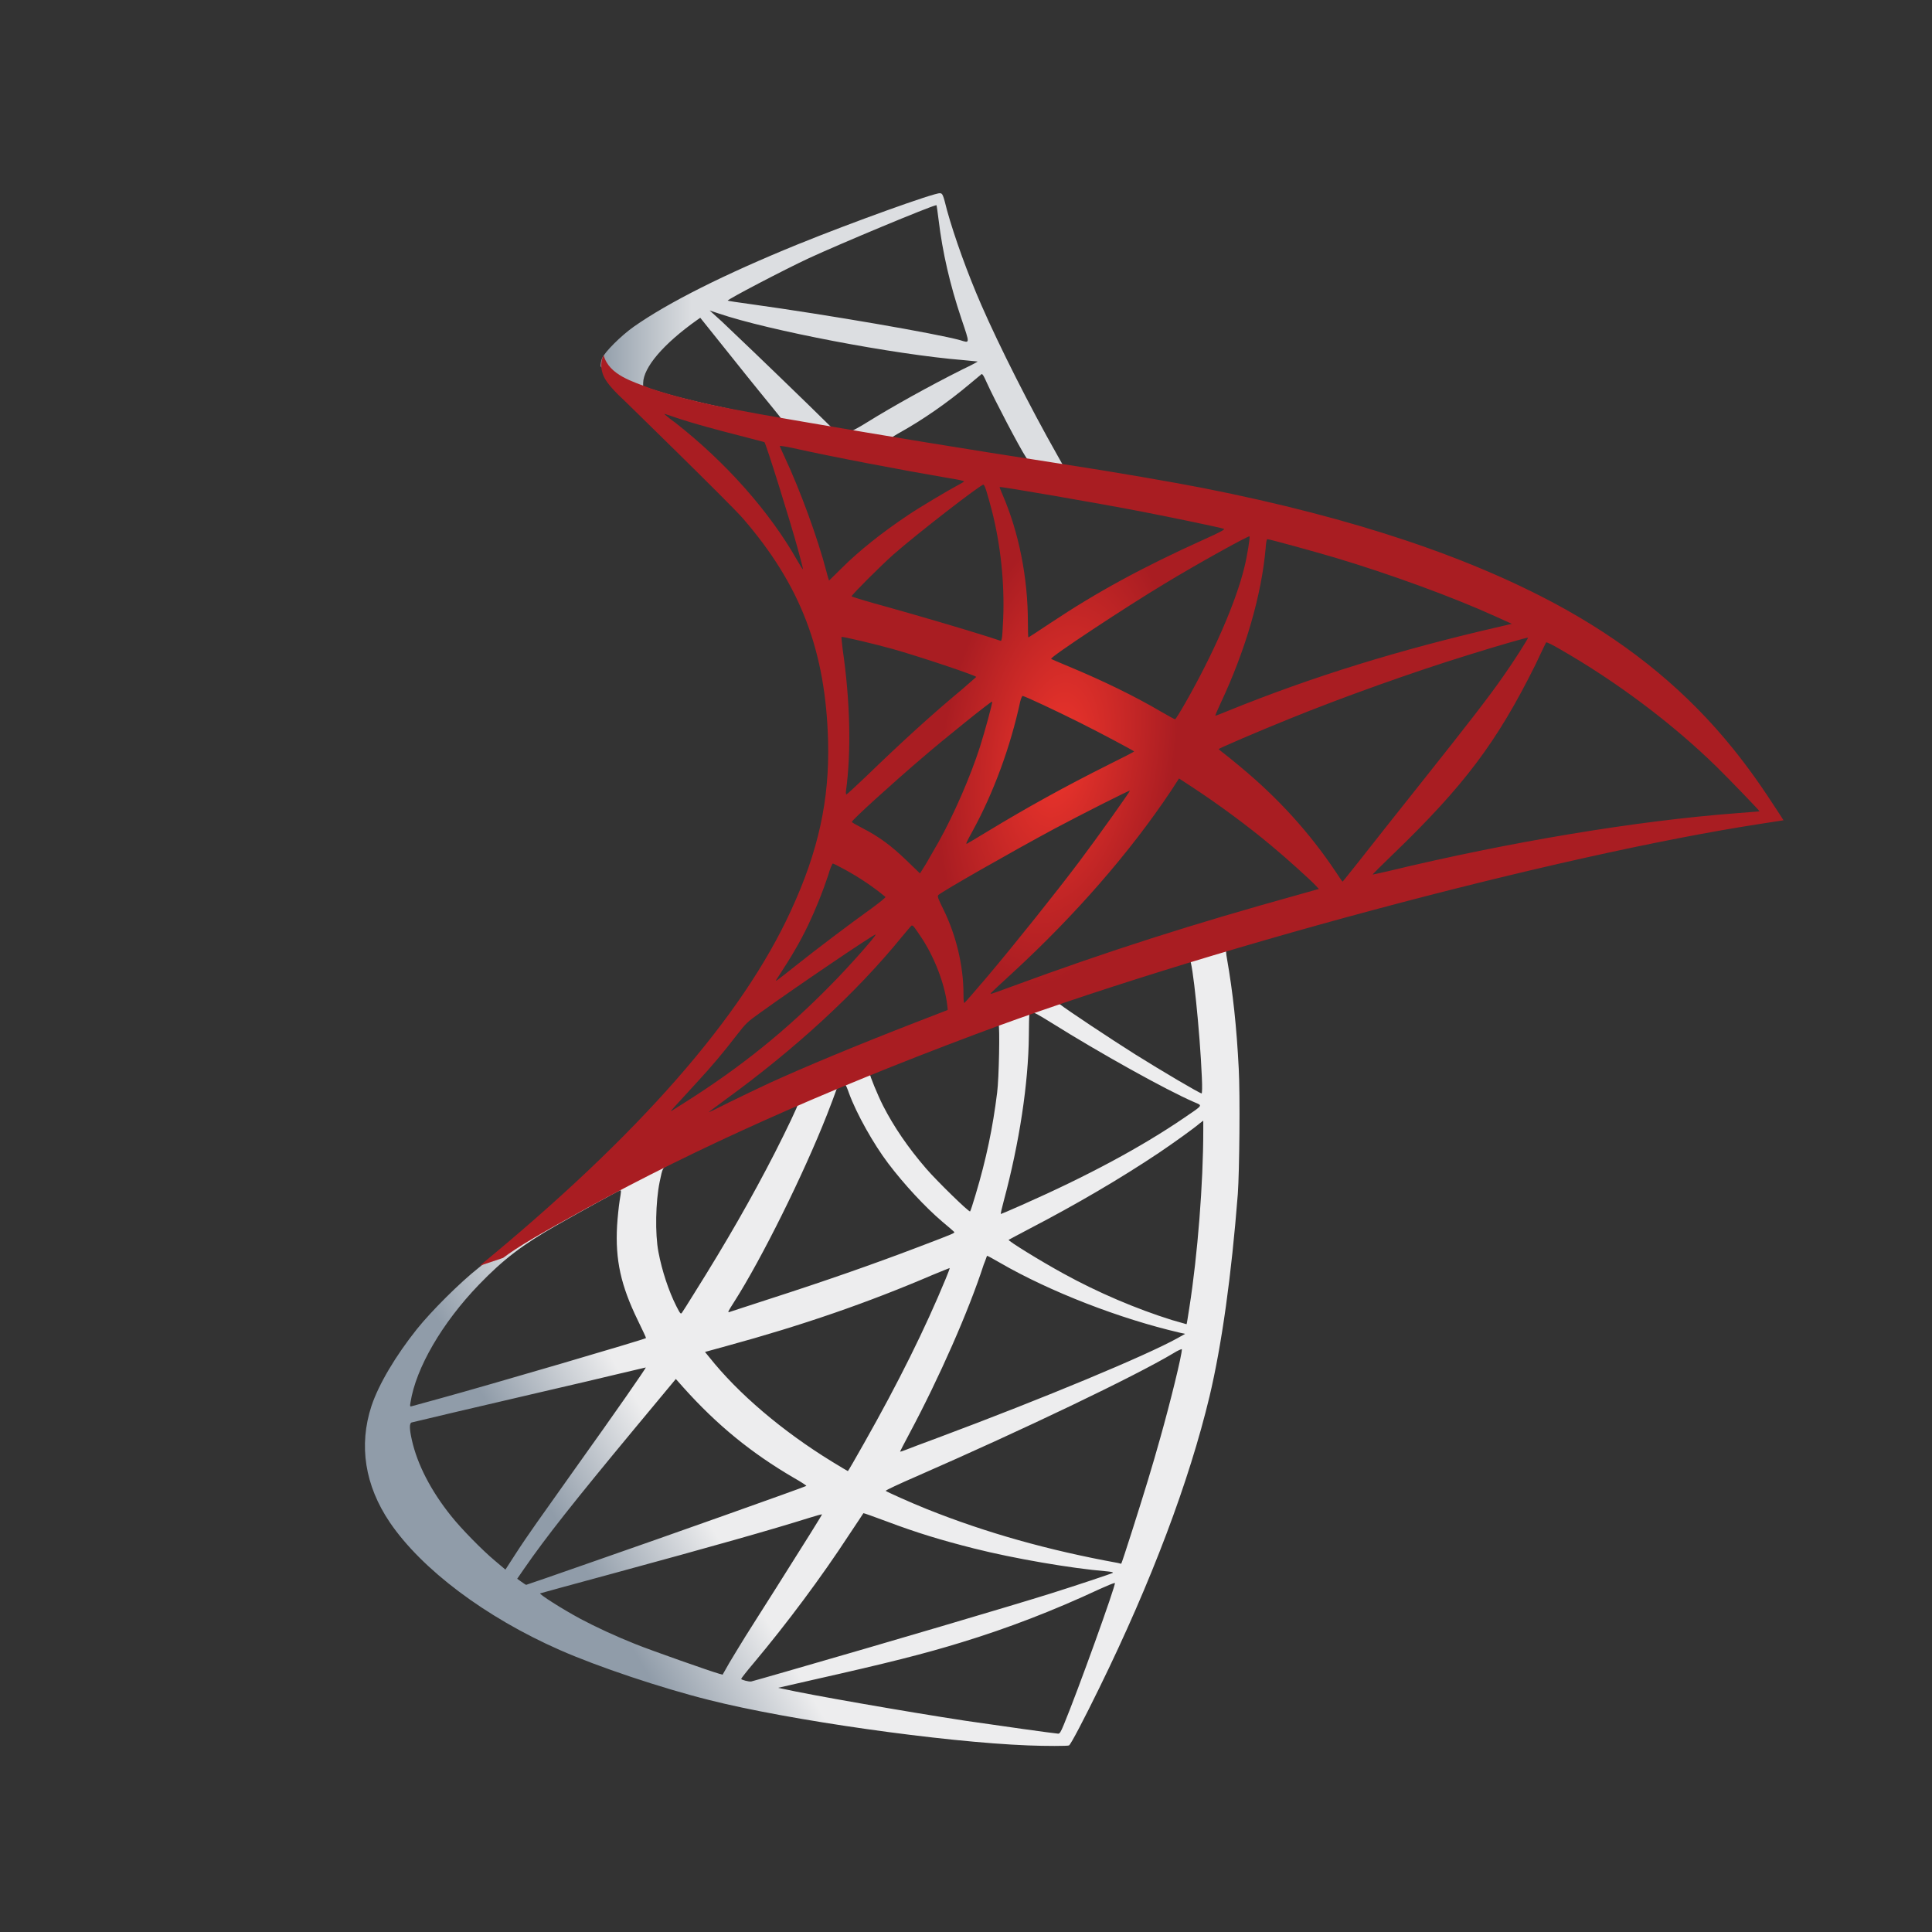 <?xml version="1.0" encoding="UTF-8" standalone="yes"?>
<svg width="90" height="90" viewBox="0 0 90 90" fill="none" xmlns="http://www.w3.org/2000/svg">
<rect x="0" y="0" width="90" height="90" fill="#333333" stroke="none"/>
<path d="M58.724 42.767L44.239 47.497L31.637 53.059L28.111 53.99C27.213 54.844 26.271 55.709 25.253 56.585C24.136 57.548 23.096 58.424 22.297 59.059C21.41 59.76 20.096 61.074 19.428 61.906C18.432 63.154 17.644 64.479 17.304 65.497C16.702 67.337 16.998 69.198 18.158 70.917C19.647 73.107 22.614 75.34 26.074 76.862C27.837 77.64 30.804 78.636 33.038 79.194C36.749 80.136 43.932 81.154 47.885 81.308C48.684 81.341 49.757 81.341 49.8 81.308C49.888 81.253 50.501 80.081 51.213 78.625C53.644 73.665 55.396 69.012 56.348 65.037C56.917 62.629 57.366 59.421 57.662 55.622C57.739 54.559 57.771 51.001 57.706 49.797C57.607 47.826 57.432 46.227 57.158 44.662C57.114 44.432 57.103 44.224 57.125 44.213C57.169 44.18 57.3 44.136 59.085 43.621L58.724 42.767V42.767H58.724V42.767ZM55.418 44.705C55.549 44.705 55.899 48.066 55.987 50.191C56.009 50.64 55.998 50.935 55.976 50.935C55.888 50.935 54.126 49.895 52.867 49.107C51.772 48.417 49.691 47.037 49.363 46.775C49.253 46.698 49.264 46.687 50.162 46.38C51.684 45.866 55.297 44.705 55.418 44.705ZM48.038 47.136C48.137 47.136 48.388 47.278 48.99 47.651C51.246 49.063 54.312 50.771 55.626 51.34C56.031 51.516 56.074 51.45 55.144 52.085C53.151 53.443 50.666 54.778 47.622 56.125C47.085 56.366 46.636 56.552 46.626 56.552C46.604 56.552 46.669 56.278 46.757 55.95C47.49 53.223 47.906 50.464 47.928 48.253C47.939 47.158 47.939 47.158 48.038 47.125C48.016 47.136 48.027 47.136 48.038 47.136ZM46.516 47.716C46.582 47.782 46.538 50.234 46.45 50.902C46.253 52.501 45.947 53.99 45.443 55.665C45.323 56.07 45.213 56.41 45.191 56.431C45.147 56.486 43.647 55.019 43.155 54.45C42.301 53.464 41.633 52.479 41.14 51.515C40.888 51.023 40.494 50.059 40.527 50.026C40.702 49.906 46.472 47.672 46.516 47.716ZM39.355 50.53C39.366 50.53 39.377 50.53 39.388 50.541C39.41 50.563 39.487 50.738 39.553 50.935C39.903 51.888 40.691 53.289 41.37 54.187C42.115 55.172 43.089 56.223 43.899 56.913C44.162 57.132 44.403 57.34 44.435 57.373C44.501 57.439 44.523 57.428 42.739 58.107C40.669 58.895 38.414 59.683 35.83 60.515C35.212 60.714 34.596 60.915 33.98 61.118C33.881 61.151 33.914 61.096 34.199 60.647C35.48 58.643 37.428 54.712 38.523 51.931C38.709 51.45 38.895 50.968 38.928 50.858C38.972 50.705 39.027 50.65 39.169 50.574C39.246 50.552 39.323 50.53 39.355 50.53ZM37.166 51.439C37.199 51.461 36.64 52.632 36.093 53.705C35.031 55.775 33.87 57.811 32.315 60.286C32.053 60.712 31.801 61.107 31.768 61.151C31.713 61.227 31.691 61.205 31.516 60.866C31.144 60.132 30.837 59.191 30.673 58.326C30.509 57.471 30.541 55.983 30.728 55.063C30.87 54.384 30.859 54.395 31.188 54.231C32.589 53.519 37.122 51.395 37.166 51.439ZM56.053 52.205V52.665C56.053 55.107 55.79 58.457 55.407 60.899C55.341 61.326 55.286 61.676 55.275 61.687C55.275 61.687 54.958 61.6 54.585 61.49C52.943 60.975 51.158 60.22 49.549 59.333C48.487 58.753 46.943 57.8 46.987 57.756C46.998 57.745 47.458 57.505 47.994 57.22C50.14 56.103 52.198 54.899 53.983 53.705C54.651 53.256 55.658 52.534 55.877 52.337L56.053 52.205ZM28.899 55.446C28.943 55.446 28.932 55.534 28.866 55.928C28.822 56.212 28.768 56.738 28.746 57.099C28.658 58.698 28.921 59.88 29.709 61.501C29.928 61.95 30.104 62.322 30.093 62.333C30.016 62.399 22.768 64.523 20.49 65.147C19.811 65.333 19.22 65.497 19.176 65.508C19.1 65.53 19.089 65.519 19.122 65.333C19.373 63.723 20.6 61.621 22.308 59.847C23.447 58.665 24.355 57.975 25.91 57.088C27.027 56.453 28.746 55.501 28.877 55.457C28.877 55.446 28.888 55.446 28.899 55.446ZM45.98 58.501C45.99 58.49 46.253 58.632 46.571 58.818C48.914 60.176 52.177 61.435 54.957 62.081L55.209 62.136L54.859 62.333C53.403 63.143 48.618 65.136 43.724 66.964C43.012 67.227 42.312 67.49 42.18 67.545C42.049 67.599 41.928 67.632 41.928 67.621C41.928 67.61 42.125 67.227 42.377 66.756C43.746 64.194 45.125 61.074 45.826 58.906C45.914 58.698 45.968 58.512 45.98 58.501ZM44.239 59.07C44.25 59.081 44.162 59.311 44.053 59.574C43.1 61.884 41.852 64.403 40.253 67.227C39.848 67.95 39.509 68.53 39.498 68.53C39.487 68.53 39.158 68.333 38.764 68.092C36.443 66.669 34.385 64.917 33.038 63.22L32.841 62.979L33.837 62.705C37.406 61.731 40.439 60.68 43.45 59.388C43.877 59.213 44.228 59.07 44.239 59.07ZM55.056 62.848C55.056 62.848 55.067 62.858 55.056 62.848C55.067 63.099 54.509 65.355 54.049 66.986C53.666 68.355 53.337 69.428 52.735 71.322C52.472 72.154 52.242 72.844 52.231 72.844C52.22 72.844 52.155 72.833 52.089 72.811C48.837 72.22 45.925 71.399 43.188 70.304C42.421 69.997 41.326 69.504 41.261 69.45C41.239 69.428 41.896 69.121 42.728 68.76C47.709 66.581 52.877 64.106 54.651 63.045C54.859 62.913 55.023 62.848 55.056 62.848ZM30.082 63.702C30.104 63.724 28.713 65.727 26.764 68.453C26.085 69.406 25.297 70.523 25.001 70.939C24.706 71.355 24.257 72.012 24.005 72.406L23.545 73.118L23.052 72.702C22.472 72.22 21.465 71.191 21.016 70.621C20.074 69.45 19.439 68.213 19.187 67.085C19.067 66.559 19.067 66.296 19.176 66.264C19.34 66.22 22.264 65.53 25.001 64.895C26.523 64.545 28.286 64.129 28.921 63.975C29.556 63.822 30.071 63.702 30.082 63.702ZM31.483 64.238L31.833 64.632C33.41 66.395 35.02 67.698 36.969 68.837C37.319 69.034 37.582 69.209 37.56 69.22C37.483 69.275 30.793 71.65 27.695 72.724C25.954 73.337 24.52 73.829 24.509 73.829C24.498 73.829 24.399 73.764 24.29 73.687L24.093 73.545L24.41 73.085C25.439 71.596 26.731 69.964 29.545 66.57L31.483 64.238ZM40.221 70.49C40.231 70.479 40.713 70.654 41.304 70.873C42.728 71.41 43.855 71.749 45.366 72.132C47.228 72.603 49.921 73.063 51.509 73.194C51.75 73.216 51.881 73.238 51.837 73.271C51.761 73.315 50.151 73.851 48.969 74.224C47.085 74.815 41.337 76.512 36.651 77.859C35.786 78.11 35.041 78.319 34.998 78.329C34.888 78.351 34.527 78.253 34.527 78.209C34.527 78.187 34.79 77.848 35.107 77.475C36.684 75.592 38.25 73.49 39.553 71.497C39.914 70.95 40.221 70.501 40.221 70.49ZM38.293 70.545C38.304 70.556 37.527 71.804 36.169 73.95C35.589 74.859 34.943 75.888 34.713 76.249C34.494 76.599 34.166 77.147 33.98 77.453L33.662 78.012L33.498 77.968C33.103 77.859 30.333 76.884 29.6 76.588C28.691 76.227 27.749 75.789 27.049 75.417C26.173 74.946 25.078 74.245 25.166 74.224C25.187 74.213 26.687 73.807 28.494 73.315C33.29 72.012 35.95 71.256 37.691 70.709C38.009 70.61 38.282 70.534 38.293 70.545ZM51.925 73.742H51.936C51.98 73.851 50.206 78.778 49.56 80.333C49.417 80.683 49.363 80.771 49.286 80.76C49.1 80.749 46.527 80.388 44.961 80.158C42.235 79.742 37.658 78.942 36.509 78.68L36.246 78.625L37.877 78.252C41.381 77.464 43.067 77.037 44.775 76.512C46.932 75.855 49.067 75.034 51.224 74.026C51.563 73.873 51.848 73.753 51.925 73.742Z" fill="url(#paint0_linear)"/>
<path d="M43.789 9.001C43.548 8.968 39.661 10.369 37.154 11.387C33.77 12.767 31.143 14.081 29.522 15.22C28.92 15.647 28.165 16.402 28.044 16.698C28 16.807 27.979 16.939 27.979 17.07L29.446 18.46L32.938 19.577L41.249 21.066L50.752 22.698L50.851 21.877C50.818 21.877 50.796 21.866 50.764 21.866L49.515 21.669L49.263 21.22C47.971 18.942 46.548 16.117 45.716 14.212C45.07 12.734 44.457 11.026 44.117 9.8C43.931 9.055 43.909 9.012 43.789 9.001V9.001H43.789V9.001ZM43.613 9.559H43.625C43.635 9.57 43.679 9.877 43.723 10.238C43.909 11.771 44.249 13.249 44.785 14.847C45.19 16.052 45.19 15.986 44.719 15.844C43.603 15.537 38.599 14.672 34.975 14.169C34.395 14.092 33.902 14.015 33.902 14.004C33.858 13.961 36.519 12.57 37.69 12.023C39.19 11.333 43.307 9.614 43.613 9.559ZM33.059 14.464L33.486 14.606C35.807 15.395 41.642 16.512 44.862 16.774C45.223 16.807 45.53 16.84 45.54 16.84C45.551 16.851 45.245 17.015 44.851 17.201C43.296 17.979 41.588 18.931 40.405 19.665C40.055 19.884 39.737 20.059 39.694 20.059C39.65 20.059 39.42 20.015 39.179 19.983L38.741 19.917L37.647 18.844C35.719 16.971 34.209 15.526 33.628 14.979L33.059 14.464ZM32.621 14.803L34.165 16.731C35.008 17.793 35.862 18.833 36.048 19.063C36.234 19.293 36.387 19.479 36.376 19.49C36.333 19.523 34.143 19.096 32.982 18.833C31.789 18.559 31.296 18.428 30.562 18.198L29.96 18.001V17.847C29.971 17.114 30.902 16.019 32.479 14.902L32.621 14.803ZM45.738 17.431C45.782 17.431 45.836 17.53 45.968 17.826C46.34 18.647 47.501 20.858 47.785 21.285C47.873 21.428 48.026 21.439 46.482 21.187C42.771 20.584 41.577 20.388 41.577 20.366C41.577 20.355 41.687 20.278 41.829 20.201C42.979 19.567 44.139 18.756 45.168 17.891C45.42 17.683 45.65 17.486 45.694 17.453C45.705 17.431 45.727 17.42 45.738 17.431Z" fill="url(#paint1_linear)"/>
<path d="M28.12 16.544C28.12 16.544 27.879 16.928 28.109 17.497C28.251 17.847 28.667 18.274 29.138 18.712C29.138 18.712 34.01 23.464 34.602 24.143C37.295 27.253 38.467 30.318 38.576 34.545C38.642 37.26 38.127 39.647 36.846 42.417C34.569 47.388 29.762 52.873 22.35 58.961L23.434 58.599C24.134 58.074 25.087 57.516 27.32 56.289C32.477 53.464 38.28 50.869 45.397 48.198C55.645 44.344 72.496 39.833 82.087 38.366L83.083 38.212L82.93 37.971C82.054 36.614 81.452 35.771 80.729 34.873C78.627 32.267 76.076 30.154 72.956 28.402C68.664 26.004 63.112 24.132 56.083 22.742C54.758 22.479 51.846 21.975 49.481 21.614C44.466 20.837 41.225 20.3 37.656 19.687C36.375 19.468 34.459 19.139 33.189 18.866C32.532 18.723 31.273 18.428 30.288 18.088C29.499 17.782 28.361 17.475 28.12 16.544ZM30.945 19.282C30.956 19.271 31.131 19.336 31.361 19.413C31.777 19.555 32.313 19.72 32.949 19.895C33.429 20.027 33.911 20.155 34.394 20.278C35.051 20.442 35.598 20.596 35.609 20.596C35.686 20.672 36.791 24.209 37.164 25.566C37.306 26.081 37.416 26.519 37.405 26.519C37.393 26.53 37.273 26.344 37.131 26.092C35.85 23.836 33.824 21.548 31.481 19.709C31.175 19.49 30.945 19.293 30.945 19.282ZM36.332 20.771C36.386 20.771 36.627 20.804 36.923 20.869C38.784 21.285 42.124 21.92 44.258 22.282C44.62 22.336 44.905 22.402 44.905 22.424C44.905 22.446 44.773 22.523 44.609 22.61C44.248 22.796 42.791 23.661 42.31 23.99C41.094 24.8 39.999 25.676 39.211 26.464C38.894 26.782 38.62 27.044 38.62 27.044C38.62 27.044 38.554 26.858 38.499 26.628C38.105 25.106 37.284 22.851 36.539 21.263C36.419 21.012 36.321 20.782 36.321 20.76C36.321 20.782 36.321 20.771 36.332 20.771ZM45.813 22.577C45.879 22.599 45.989 22.971 46.207 23.793C46.613 25.38 46.799 27.154 46.733 28.807C46.711 29.267 46.689 29.694 46.667 29.749L46.635 29.858L46.065 29.672C44.894 29.3 42.989 28.741 41.357 28.282C40.426 28.03 39.671 27.8 39.671 27.778C39.671 27.712 41.029 26.355 41.609 25.84C42.715 24.866 45.715 22.544 45.813 22.577ZM46.569 22.687C46.602 22.654 51.102 23.431 53.149 23.825C54.671 24.121 56.883 24.581 57.014 24.636C57.08 24.658 56.85 24.789 56.116 25.117C53.226 26.42 51.08 27.592 48.945 29.015C48.386 29.387 47.916 29.694 47.905 29.694C47.894 29.694 47.883 29.377 47.883 28.993C47.883 26.913 47.467 24.811 46.7 23.037C46.623 22.862 46.558 22.698 46.569 22.687ZM58.207 24.986C58.24 25.019 58.098 25.906 57.967 26.431C57.572 28.063 56.51 30.483 55.208 32.76C54.977 33.165 54.77 33.493 54.748 33.504C54.726 33.515 54.43 33.351 54.091 33.154C52.821 32.409 51.375 31.709 49.799 31.052C49.361 30.866 48.978 30.712 48.967 30.691C48.89 30.625 52.416 28.293 54.277 27.176C55.755 26.278 58.164 24.942 58.207 24.986ZM59.039 25.117C59.138 25.117 61.131 25.665 62.171 25.971C64.744 26.738 67.7 27.822 69.627 28.698L70.426 29.059L69.868 29.191C65.16 30.274 61.131 31.523 57.244 33.099C56.926 33.231 56.642 33.34 56.62 33.34C56.598 33.34 56.708 33.088 56.85 32.782C58.021 30.296 58.777 27.701 58.963 25.49C58.974 25.282 59.007 25.117 59.039 25.117ZM39.2 29.672C39.233 29.639 40.755 30.001 41.576 30.23C42.824 30.581 45.474 31.468 45.474 31.534C45.474 31.544 45.178 31.796 44.828 32.103C43.394 33.296 42.014 34.555 40.361 36.154C39.868 36.625 39.452 37.008 39.43 37.008C39.408 37.008 39.397 36.942 39.408 36.855C39.66 35.015 39.605 32.65 39.255 30.253C39.222 29.946 39.189 29.683 39.2 29.672ZM71.182 29.705C71.204 29.727 70.481 30.866 70.021 31.512C69.365 32.453 68.401 33.702 66.222 36.439C65.073 37.884 63.78 39.515 63.353 40.063C62.915 40.61 62.554 41.07 62.543 41.07C62.532 41.07 62.39 40.873 62.237 40.632C61.01 38.793 59.543 37.183 57.802 35.738C57.474 35.464 57.113 35.169 56.992 35.081C56.872 34.993 56.773 34.906 56.773 34.895C56.773 34.862 58.634 34.063 60.047 33.493C62.521 32.486 65.893 31.282 68.423 30.504C69.748 30.088 71.16 29.683 71.182 29.705ZM72.025 29.924C72.069 29.913 72.332 30.044 72.649 30.23C75.31 31.752 77.915 33.712 79.974 35.727C80.554 36.296 81.989 37.785 81.966 37.796C81.966 37.796 81.463 37.84 80.872 37.884C76.262 38.234 70.361 39.209 64.689 40.577C64.306 40.665 63.967 40.741 63.945 40.741C63.923 40.741 64.35 40.315 64.886 39.8C68.215 36.592 69.737 34.566 71.532 30.953C71.784 30.417 72.003 29.957 72.025 29.924C72.014 29.924 72.014 29.924 72.025 29.924ZM47.642 32.42C47.795 32.453 49.218 33.121 50.291 33.658C51.277 34.15 52.755 34.939 52.832 35.004C52.843 35.015 52.317 35.289 51.671 35.606C49.613 36.636 47.85 37.61 46.01 38.727C45.485 39.044 45.047 39.307 45.036 39.307C44.992 39.307 45.003 39.263 45.299 38.727C46.284 36.931 47.072 34.785 47.522 32.694C47.565 32.53 47.609 32.42 47.642 32.42ZM46.218 32.683C46.251 32.716 45.879 34.063 45.649 34.796C45.2 36.187 44.445 37.928 43.711 39.242C43.536 39.548 43.273 39.997 43.131 40.249L42.857 40.687L42.244 40.096C41.532 39.406 40.952 38.979 40.208 38.595C39.912 38.442 39.682 38.311 39.682 38.289C39.682 38.201 41.554 36.504 42.989 35.278C44.018 34.391 46.185 32.65 46.218 32.683ZM54.923 36.264L55.459 36.614C56.685 37.413 58.131 38.475 59.237 39.406C59.861 39.92 61.065 41.004 61.306 41.267L61.437 41.41L60.551 41.661C55.536 43.052 51.66 44.289 47.138 45.953C46.635 46.139 46.207 46.293 46.175 46.293C46.109 46.293 46.054 46.347 47.182 45.307C50.072 42.647 52.634 39.712 54.54 36.855L54.923 36.264ZM52.635 36.833C52.656 36.855 51.156 38.968 50.258 40.161C49.185 41.585 47.28 43.971 45.967 45.526C45.419 46.172 44.949 46.709 44.926 46.72C44.894 46.73 44.883 46.566 44.883 46.315C44.883 44.99 44.543 43.577 43.952 42.373C43.7 41.869 43.656 41.749 43.711 41.694C43.919 41.508 47.105 39.69 49.12 38.606C50.477 37.884 52.601 36.811 52.635 36.833ZM38.795 40.227C38.828 40.227 39.08 40.358 39.364 40.512C40.065 40.895 40.689 41.322 41.248 41.782C41.269 41.804 40.985 42.034 40.613 42.307C39.572 43.052 37.996 44.245 37.076 44.979C36.112 45.745 36.08 45.767 36.189 45.603C36.912 44.497 37.273 43.873 37.657 43.074C37.996 42.362 38.335 41.519 38.576 40.785C38.664 40.468 38.773 40.227 38.795 40.227ZM42.485 43.117C42.539 43.107 42.605 43.205 42.901 43.643C43.525 44.574 44.007 45.822 44.127 46.829L44.149 47.048L42.649 47.629C39.967 48.669 37.492 49.698 35.817 50.464C35.346 50.683 34.525 51.077 33.989 51.34C33.452 51.614 33.014 51.822 33.014 51.811C33.014 51.8 33.353 51.548 33.769 51.242C37.043 48.866 39.879 46.26 42.003 43.654C42.233 43.38 42.441 43.128 42.463 43.117L42.485 43.117ZM40.788 43.534C40.832 43.577 39.584 44.99 38.73 45.855C36.616 48.012 34.525 49.698 31.93 51.34C31.602 51.548 31.306 51.734 31.273 51.756C31.197 51.8 31.295 51.691 32.434 50.453C33.156 49.676 33.704 49.019 34.328 48.209C34.744 47.672 34.821 47.596 35.423 47.169C37.032 46.008 40.744 43.49 40.788 43.534Z" fill="url(#paint2_radial)"/>
<defs>
<linearGradient id="paint0_linear" x1="27.898" y1="74.177" x2="33.136" y2="71.082" gradientUnits="userSpaceOnUse">
<stop stop-color="#909CA9"/>
<stop offset="1" stop-color="#EDEDEE"/>
</linearGradient>
<linearGradient id="paint1_linear" x1="28.017" y1="15.828" x2="32.231" y2="15.828" gradientUnits="userSpaceOnUse">
<stop stop-color="#939FAB"/>
<stop offset="1" stop-color="#DCDEE1"/>
</linearGradient>
<radialGradient id="paint2_radial" cx="0" cy="0" r="1" gradientUnits="userSpaceOnUse" gradientTransform="translate(49.283 35.157) rotate(-171.457) scale(5.434 10.87)">
<stop stop-color="#EE352C"/>
<stop offset="1" stop-color="#A91D22"/>
</radialGradient>
</defs>
</svg>
